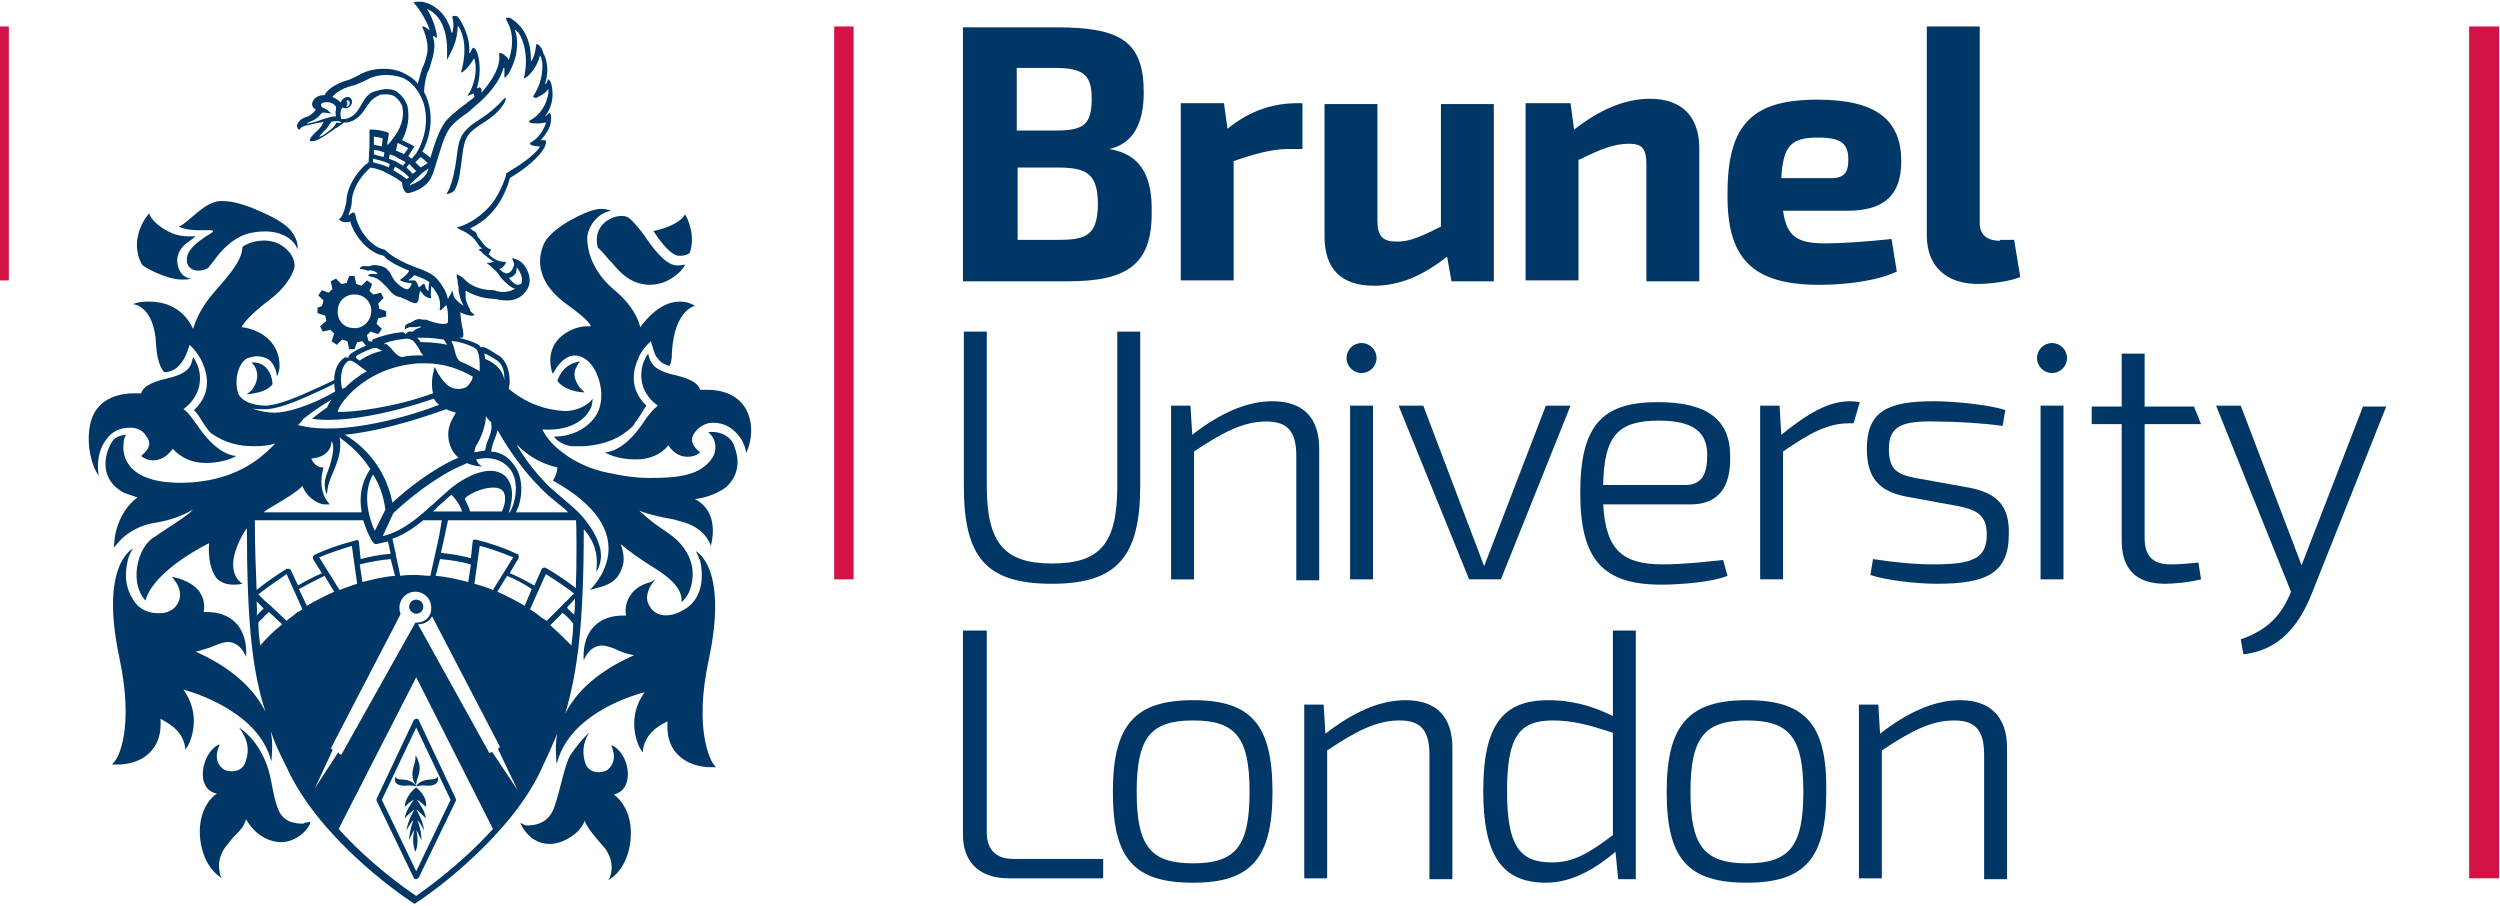 <?xml version="1.0" encoding="utf-8"?>
<!-- Generator: Adobe Illustrator 21.1.0, SVG Export Plug-In . SVG Version: 6.00 Build 0)  -->
<svg version="1.2" baseProfile="tiny" id="Layer_1" xmlns="http://www.w3.org/2000/svg" xmlns:xlink="http://www.w3.org/1999/xlink"
	 x="0px" y="0px" viewBox="0 0 283.5 102.7" xml:space="preserve">
<rect x="-42.8" y="-39.7" fill="none" width="369.1" height="182.2"/>
<g>
	<path fill="none" d="M123.1-13.5c-0.6-2.7-2.9-3.9-6.5-3.9c-5.8,0-7.4,2.6-7.4,9.9V3h28.8V-8.8c0-6.7-1.9-9.5-7.7-9.5
		C126.3-18.3,123.7-17.1,123.1-13.5z M113.9-3v-4.2c0-3.3,0.7-4.3,3.5-4.3c2.9,0,3.6,0.9,3.6,4V-3H113.9z M133.4-7.7V-3h-8.2v-4.6
		c0-3.5,0.9-4.5,4.3-4.5C132.7-12.1,133.4-11.1,133.4-7.7z"/>
	<path fill="none" d="M123.1-34.9c-0.6-2.7-2.9-3.9-6.5-3.9c-5.8,0-7.4,2.6-7.4,9.9v10.5h28.8v-11.9c0-6.7-1.9-9.5-7.7-9.5
		C126.3-39.7,123.7-38.4,123.1-34.9z M113.9-24.4v-4.2c0-3.3,0.7-4.3,3.5-4.3c2.9,0,3.6,0.9,3.6,4v4.5H113.9z M133.4-29.1v4.7h-8.2
		V-29c0-3.5,0.9-4.5,4.3-4.5C132.7-33.5,133.4-32.5,133.4-29.1z"/>
	<path fill="none" d="M123.1,125.9c-0.6-2.7-2.9-3.9-6.5-3.9c-5.8,0-7.4,2.6-7.4,9.9v10.5h28.8v-11.9c0-6.7-1.9-9.5-7.7-9.5
		C126.3,121.1,123.7,122.3,123.1,125.9z M113.9,136.4v-4.2c0-3.3,0.7-4.3,3.5-4.3c2.9,0,3.6,0.9,3.6,4v4.5H113.9z M133.4,131.6v4.7
		h-8.2v-4.6c0-3.5,0.9-4.5,4.3-4.5C132.7,127.3,133.4,128.3,133.4,131.6z"/>
	<path fill="none" d="M123.1,104.5c-0.6-2.7-2.9-3.9-6.5-3.9c-5.8,0-7.4,2.6-7.4,9.9v10.5h28.8v-11.9c0-6.7-1.9-9.5-7.7-9.5
		C126.3,99.7,123.7,100.9,123.1,104.5z M113.9,115v-4.2c0-3.3,0.7-4.3,3.5-4.3c2.9,0,3.6,0.9,3.6,4v4.5H113.9z M133.4,110.3v4.7
		h-8.2v-4.6c0-3.5,0.9-4.5,4.3-4.5C132.7,105.9,133.4,106.9,133.4,110.3z"/>
	<path fill="none" d="M300,31.4c2.7-0.6,3.9-2.9,3.9-6.5c0-5.8-2.6-7.4-9.9-7.4h-10.6v28.8h11.9c6.7,0,9.5-1.9,9.5-7.7
		C304.9,34.6,303.6,32.1,300,31.4z M289.5,22.3h4.2c3.3,0,4.3,0.7,4.3,3.5c0,2.9-0.9,3.6-4,3.6h-4.5V22.3z M294.3,41.7h-4.7v-8.2
		h4.6c3.5,0,4.5,0.9,4.5,4.3C298.6,41,297.7,41.7,294.3,41.7z"/>
	<path fill="none" d="M321.4,31.4c2.7-0.6,3.9-2.9,3.9-6.5c0-5.8-2.6-7.4-9.9-7.4h-10.6v28.8h11.9c6.7,0,9.5-1.9,9.5-7.7
		C326.3,34.6,325,32.1,321.4,31.4z M311,22.3h4.2c3.3,0,4.3,0.7,4.3,3.5c0,2.9-0.9,3.6-4,3.6H311V22.3z M315.7,41.7H311v-8.2h4.6
		c3.5,0,4.5,0.9,4.5,4.3C320,41,319.1,41.7,315.7,41.7z"/>
	<path fill="none" d="M-26.3,31.5c2.7-0.6,3.9-2.9,3.9-6.5c0-5.8-2.6-7.4-10-7.4h-10.6v28.8h11.9c6.7,0,9.5-1.9,9.5-7.7
		C-21.4,34.7-22.7,32.1-26.3,31.5z M-36.7,22.4h4.2c3.3,0,4.3,0.7,4.3,3.5c0,2.9-0.9,3.6-4,3.6h-4.5V22.4z M-32,41.8h-4.7v-8.2h4.6
		c3.5,0,4.5,0.9,4.5,4.3C-27.6,41.1-28.6,41.8-32,41.8z"/>
	<path fill="none" d="M-4.8,31.4c2.7-0.6,3.9-2.9,3.9-6.5c0-5.8-2.6-7.4-9.9-7.4h-10.6v28.8h11.9c6.7,0,9.5-1.9,9.5-7.7
		C0,34.6-1.3,32.1-4.8,31.4z M-15.3,22.3h4.2c3.3,0,4.3,0.7,4.3,3.5c0,2.9-0.9,3.6-4,3.6h-4.5V22.3z M-10.6,41.7h-4.7v-8.2h4.6
		c3.5,0,4.5,0.9,4.5,4.3C-6.2,41-7.2,41.7-10.6,41.7z"/>
</g>
<rect x="280" y="3" fill="#D31245" width="3.4" height="96.6"/>
<rect x="0" y="3" fill="#D31245" width="1" height="28.8"/>
<rect x="94.6" y="3" fill="#D31245" width="2.2" height="62.7"/>
<g>
	<path fill="#003767" d="M51.6,21.5c0.5-1,0.6-2.1,0.8-3.7c0.2-1.6,0.4-2.4,1.3-3.1c0.3-0.2,0.6-0.5,1-0.7c2.4-1.5,2.8-2.8,2.6-2.9
		c-0.1-0.1-0.8,1.1-3,2.5c-0.4,0.3-0.8,0.5-1.1,0.8c-1,0.9-1.2,1.6-1.4,3.3c-0.2,1.7-0.5,2.8-0.8,3.6c-0.2,0.5-0.4,0.6-0.3,0.7
		C50.8,22,51.3,21.9,51.6,21.5"/>
	<path fill="#003767" d="M23.8,26.1c0.5,0,0.4,0.2,0.2,0.3c-2.5,1.5-2.9,2.4-2.8,3.3c0.2,1.1,1.5,1.2,2.4,0.7
		c0.2-0.3,0.5-0.6,0.7-0.9c0.8-1.1,2.2-2.7,4.2-3.1c3.6-0.7,5,1.1,5.2,1.8c0.1,0.3,0.3-1.4-1.4-2.7c-1.1-0.8-2.2-1.3-3.9-2
		c-0.1,0-1.7-0.7-3.1-0.7c-0.3,0-0.7,0-0.9,0.1c-1,0.3-1.8,1-2.5,1.6c-0.5,0.4-1,0.9-1.6,1.2C21.2,26.2,22.8,26.1,23.8,26.1"/>
	<path fill="#003767" d="M20.6,31.7c0.4,0,0.8,0,1.1-0.1c0,0-1.4,0-1.6-1.9c0,0-0.2-1.3,1.3-2.3l0.8-0.6l-0.9,0c0,0-1.2,0-2.1-0.5
		c0,0-1.5-0.7-2.1-1.7l-0.2-0.4l-0.3,0.4c-0.1,0.1-2,2.7-0.5,5.4C16.3,30.3,18.9,31.7,20.6,31.7"/>
	<path fill="#003767" d="M14.8,48.5c0.6,0,1.2,0.2,1.6,0.7c0.4,0.5,0.6,0.9,0.5,1.3c-0.1,0.6-0.9,1.2-0.9,1.2s0.5,0.5,1.4,0.5
		c1.1,0,1.8-0.8,2.2-1.3c0.9,1,2.2,1.6,3.7,1.6c2.3,0,3.5-0.8,3.5-0.8s-2,0.1-4.3-3.3c-0.8-1.1-1.3-1.8-1.7-2c2.4-1.8,2-4.2,1.5-5.2
		c-0.1-0.3-0.4-0.7-0.4-0.7s-0.1,0.4-0.2,0.7c-0.1,0.3-0.4,1.2-2.7,1.7c-2.2,0.5-2.8,1.1-3,1.7c-0.2,0-0.5,0-0.8,0
		c-1.2,0-4.1,0.3-4.9,3.2c-0.7,2.7,0.3,5.5,0.9,6.1c0,0-0.5-2.2,0.8-4C12.7,48.9,13.6,48.5,14.8,48.5"/>
	<path fill="#003767" d="M61.7,27.6c-0.9,2-0.7,4.6,2.7,7c1.1,0.8,2.4,1.8,2.6,2.4c-0.1,0-0.3,0-0.4,0c-0.9,0-1.7,0.3-2.5,0.8
		c-2.1,1.4-1.7,3.5-1.6,3.9c0,0.3,0.2,0.7,0.2,0.7s1.5-3.3,3.8-1.6c1.4,1,2.5,4.5,0.9,6.6c-1.8,2.3-4.6,2.1-4.6,2.1s0.6,0.9,2,1.1
		c0.3,0,0.6,0,0.9,0c0.2,0,0.4,0,0.6,0c2.4-0.2,4-0.9,5.4-2.2c0.2-0.2,0.3-0.5,0.5-0.7c0.5-0.7,0.8-1.3,1.1-1.7
		c-2.4-2.3-1.1-4.9-0.9-5.4c0.4-1,1.2-1.7,1.2-1.7l0.2-0.2l0.1,0.3c0.1,0.3,0.3,1.1,0.5,1.4c0,0,0,0.1,0.1,0.1
		c0.2,0.3,0.4,0.7,1.4,1c0.2-0.3,0.3-0.7,0.3-1.6c0.3-4.8,2.6-5.2,2.6-5.2s-0.6-0.5-1.7-0.5c-1.1,0-2.7,0.5-4.5,2.9
		c-0.2-0.9-0.9-2.5-2.8-4.1c-2.2-1.8-3.2-4-3.2-6c0-1.1,1-2.8,2.7-3.1c0,0-0.9-0.4-1.9-0.1C66.7,23.9,62.7,25.6,61.7,27.6"/>
	<path fill="#003767" d="M67.8,28.1c0.3,0.2,0.7,0.7,1.3,1.4l0.3,0.3c1,1.2,2.1,2.4,4.2,2.5h0c1.6,0,2.6-0.7,3.3-1.3
		c0.6-0.5,0.8-1,0.8-1s-0.3,0.1-1,0.1c-1.3-0.1-2.7-2-3.7-3.5c-0.6-0.8-1.3-1.6-1.7-1.9C70.4,24,67,25,67.8,28.1"/>
	<path fill="#003767" d="M76.9,29c0.1,0,0.2,0,0.3,0c0.4,0,0.7-0.1,1-0.3c0.5-1.3,0.2-2.7-0.1-3.5c-0.1-0.4-0.4-0.8-0.4-0.9
		l-0.3,0.4c-0.9,0.9-2.4,1.3-3.3,1.5C75.2,27.9,76.2,28.9,76.9,29"/>
	<path fill="#003767" d="M65.8,41c-0.1,0-1.9,0.1-2.6,2.2c1,1.3,3.1,1.3,3.1,1.3L65.8,44c-0.9-1.1-0.7-2-0.4-2.4
		C65.5,41.3,65.6,41.2,65.8,41"/>
	<path fill="#003767" d="M80.3,49c1,0.8,1,2.1,0.5,2.9c-1.4,2.1-4,2.3-7.3,2.3c-1.2,0-2.8-0.2-4.1-0.5c-2.9-0.5-4.8-1.7-6-2.7
		c-1.3-1-1.9-2.3-1.9-2.3c3,0.2,4.7-1,5.3-2.1c0.3-0.4,0.4-0.9,0.4-1.4c-0.5,0.8-2,1.5-3.3,1.4c-3.1-0.2-5.1-1.6-6.2-2.5
		c0-0.2,0.1-0.5,0.1-0.8c0-1.3-0.4-2.3-1.1-2.9c-0.1,0-0.6-0.4-1.5-0.9c-0.2-0.1-0.5-0.2-0.7-0.1c0,0,0-0.2-0.4-0.4
		c-0.6-0.3-1.3-0.5-2.1-0.7c0,0,0.1,0,0.1,0c0,0,0,0,0.1,0h0c0.1,0,0.3,0,0.3-0.1c0.1-0.2,0-0.6,0-0.8c0-0.1-0.1-0.2-0.1-0.4
		c-0.1-0.5-0.2-1.4-0.2-1.6c0.5,0.3,1,0.4,1.3,0.4c0.1,0,0.2,0,0.3-0.1l0,0v0c0,0,0-0.1-0.1-0.1c-0.1-0.1-0.3-0.2-0.4-0.4l0-0.1
		c-0.1-0.2-0.5-0.9-0.5-1.4c0-0.2,0-0.4,0-0.6l0-0.1l0.1,0c1.3,0.8,2.8,0.9,3.2,0.9c0.6,0.1,2.3,0.6,3.4-0.7c1-1.1,0.5-2.5-0.2-3.3
		c-0.5-0.5-1.1-0.6-1.1-0.6l-0.1,0l0,0.1c0,0,0.1,0.2,0.2,0.5c0,0.2-0.1,0.5-0.3,0.8c-0.2,0.2-0.3,0.3-0.6,0.3
		c-0.1,0-0.1-0.1-0.3-0.1l-0.5-0.4l0.1,0c0.4-0.2,0.6-0.5,0.7-0.8l0,0l0,0c0,0-0.1,0-0.2,0c-0.3,0-1.1-0.1-1.8-0.9l0,0l0,0
		c0.1-0.1,0.2-0.3,0.3-0.5l0,0l0,0c-0.8-0.2-1.1-1.1-1.5-1.4L54,26.4c-0.1-0.1-0.2-0.2-0.3-0.2c-0.1-0.1-0.3-0.2-0.4-0.3l-0.1,0
		l0.1,0c2.2-1,3.7-2.9,4.5-5.6l0-0.1l0,0c2-1.2,3.3-2.4,3.9-3.4c0.1-0.2,0.3-0.7,0.2-0.8c0-0.1-0.1-0.1-0.2-0.1c-0.1,0-0.1,0-0.2,0
		c0,0-0.1,0-0.1,0l-0.1,0l0.1-0.1c0.7-0.8,1.1-1.5,1.1-2.4c0-0.2,0-0.5-0.2-0.6l0,0c0,0-0.1,0-0.1,0.1c-0.1,0.1-0.2,0.2-0.4,0.3
		l-0.1,0.1l0.1-0.1c0.7-0.9,1-2,0.8-3.3c-0.1-0.6-0.3-0.9-0.4-0.9c0,0-0.1,0-0.1,0.1c0,0.1-0.1,0.3-0.2,0.4l-0.1,0
		c0.7-2.1-0.2-3.5-0.2-3.5C61.5,5.5,61.1,5,60.9,5c0,0-0.1,0-0.1,0.1c-0.1,1-0.3,1.4-0.5,1.8l-0.1,0c0.1-3.3-1.8-4.5-2.1-4.7
		C57.9,2,57.7,2,57.6,2c-0.1,0-0.2,0-0.2,0.1c-0.1,0,0,0.1,0.1,0.3c0.3,0.6,1,1.9,0.2,4.4l0,0.1l0-0.1c-0.1-0.1-0.1-0.2-0.2-0.3
		C57.2,6.2,56.9,6,56.7,6c0,0-0.1,0-0.1,0.1l0,0v0c0.2,1.5-0.8,3-1.9,4.3l-0.1,0.1l0-0.1c0-0.3,0-0.4-0.2-0.5l0,0h0
		c0,0-0.1,0-0.2,0.1L54.1,10l0-0.1c0.6-2,0.2-4.2-0.4-4.5l0,0h0c-0.1,0-0.2,0.2-0.4,0.6l-0.1,0c0.2-1.7-0.9-3.7-1.3-4.1
		c-0.1-0.1-0.3-0.1-0.4-0.1c0,0-0.1,0-0.2,0.1c0,0,0,0,0,0.1c0.2,0.8,0.1,1.3,0,1.7h-0.1c-0.7-3-3.1-3.5-3.4-3.5c-0.2,0-0.4,0-0.5,0
		c-0.3,0-0.4,0.1-0.4,0.1l0,0l0,0c0.8,0.8,1.6,2.4,1.8,3l0,0.1l-0.2-0.1C48.3,3.1,48.1,3,48,3c-0.1,0-0.1,0-0.1,0c0,0,0,0,0,0.1
		c0.6,1.3,0.7,2.5,0.5,3.1c-0.1,0.6-0.3,1.1-0.5,1.5c-0.1,0.2-0.1,0.4-0.2,0.6c-0.1,0.4-0.2,0.8-0.3,1.1l0,0.1l-0.1-0.1
		c-0.5-0.6-1.1-0.9-1.7-1.2c-0.7-0.3-1.4-0.4-2.1-0.4c-1.2,0-2,0.3-2.6,0.6c-0.5,0.3-1,0.5-1.2,0.6c-2.1,0.6-2.7,1.4-2.9,1.8
		c-1.2-0.1-1.9,1.2-1,1.6c0,0.1-0.1,0.2-0.2,0.3c-0.2,0.2-0.5,0.5-1,0.6c-0.7,0.3-1,0.8-0.9,1.1c0,0.1,0.1,0.3,0.3,0.3
		c0-0.1,0.2-0.4,0.9-0.5c0.9-0.2,1.2-0.3,1.4-0.3c0.1,0,0,0,0.4-0.1c-0.2,0.5-0.4,0.7-0.6,0.9c-0.8,0.7-0.9,1-0.9,1
		c-0.1,0.2-0.1,0.4,0.2,0.3c0,0,0,0,0.1,0h0c0.5,0,1.5-0.7,2.2-1.2c0.2-0.1,0.3-0.3,0.5-0.3c0.2-0.2,0.6-0.4,0.8-0.6
		c0.1,0,0.1,0,0.2,0c0,0,0.1,0,0.1,0c1.3-0.2,1.9-1.2,2.4-2l0.1-0.1c0.4-0.6,0.8-0.8,1.2-1c0.2-0.1,0.5-0.1,0.8-0.1
		c0.4,0,0.7,0.1,0.9,0.2c0.6,0.4,0.9,1.1,0.9,1.1c0.4,1.7-0.5,3.2-1.6,4.4c0,0-0.1,0-0.1,0l0.2-1.3l-0.2-0.1
		c-0.6-0.2-1.1-0.3-1.7-0.3l-0.3,0l0,1.8l-0.1,1.9c-0.2,0.2-0.4,0.3-0.5,0.4c-0.8,0.8-1.8,2.1-2,3.7c0,0,0,0,0,0.1c0,0,0,0.1,0,0.2
		c-0.3,1.5-0.6,1.9-0.8,2c-0.1,0.1-0.1,0.1,0,0.1c0.1,0.2,0.4,0.3,0.7,0.3c0.2,0,0.4,0,0.5-0.1l0,0l0,0c0.5,1.7,2.1,3.6,3.8,3.9l0,0
		l0,0c0,0,0.1,0.1,0.1,0.1c0.3,0.4,1.3,1,2.8,1.6c-0.2,0.5-1,1-1,1c0,0,0,0,0,0.1c0.1,0.1,0.7,0.3,1.2,0.3c0,0,0,0,0.1,0.1
		c-0.1,0.2-0.3,0.6-0.5,0.6c-0.4,0-0.9-0.4-1.3-0.8c-0.3-0.3-0.4-0.6-0.7-1.1c-0.3-0.4-0.5-0.6-0.9-0.7c-1-0.3-1.4,0-1.4,0
		c-0.3,0-0.8-0.1-1,0.1c-0.1,0.1-0.1,0.1-0.1,0.2c0.3,0,0.6,0.1,0.9,0.2c0.4-0.1,0.7,0,1,0.2c0.1,0.1,0.2,0.2,0,0.2
		c-0.1,0-0.1,0-0.1,0c-0.5-0.1-0.7,0-0.9,0.1c0,0,0,0,0,0c0,0,0.1,0,0.1,0.1c0,0,0,0,0,0c0.2,0.1,0.6,0.1,0.7,0.2
		c0.3,0.1,0.5,0.2,1.3,1c0.4,0.4,0.5,0.7,1,1c0.1,0,0.1,0.1,0.2,0.1c0.1,0,0.2,0.1,0.4,0.1c0.5,0.2,1.1,0.5,1.1,0.5
		c0.3,0.1,0.6,0.3,0.8,0.1c0.2-0.2,0.2-0.5,0.2-0.7c0-0.1,0.1-0.3,0.1-0.5c0.1-0.1,0.1-0.1,0.1-0.1c0,0,0.5,0.9,1.2,0.8
		c-0.1-0.5,0-1,0-1.4c0.1,0.2,0.3,0.3,0.4,0.5c0.6,0.8,0.6,1.4,0.6,1.7c0,0,0,0.1,0,0.1c0,0,0,0.1,0,0.1c0,0.2-0.1,0.3,0,0.4
		c0,0,0,0,0,0c0.1,0,0.2-0.1,0.3-0.2c0,0,0.1,0,0.1-0.1c0.1-0.1,0.2-0.2,0.3-0.3c0.1,0.2,0.2,0.6,0.2,1.2c0,0.5,0,0.6,0,0.7
		c0,0.1-0.1,0.2-0.2,0.2c-0.4,0.1-0.9,0-1.6-0.2c-0.2-0.1-0.4-0.1-0.5-0.2c-0.3-0.1-0.6,0-0.8-0.1c-0.5-0.1-0.9,0.3-1,0.3
		c0,0-0.1,0-0.1,0.1c-0.6,0.1-0.7,0.4-0.7,0.6c0,0,0,0,0,0c0,0,0,0.1,0,0.1c0,0,0.1,0,0.1,0c0.1-0.1,0.3-0.1,0.4-0.2
		c0.1,0,0.1,0,0.1,0c0,0,0,0,0,0c0,0,0.1,0,0.2,0c0,0,0,0,0.2,0l0.3,0c0.4-0.1,0.6-0.1,0.5,0c-0.1,0.1-0.2,0.1-0.2,0.1
		c-0.4,0.1-0.5,0.3-0.6,0.3c0,0,0,0,0,0.1c-0.2,0-0.3,0-0.5,0c-0.3,0.1-0.4,0.3-0.4,0.3c-0.2-0.2-0.3-0.3-0.6-0.2
		c-1.1,0.1-2.1,0.4-2.9,0.7c-0.4,0.1-0.3,0.4-0.3,0.4c-0.1-0.1-0.2-0.1-0.4-0.1l-0.2-0.7c0.2-0.1,0.3-0.3,0.4-0.4l0.9,0.3
		c0.1-0.2,0.3-0.4,0.4-0.6l-0.6-0.6c0.1-0.2,0.1-0.4,0.2-0.6l0.9-0.2c0-0.1,0-0.2,0-0.3c0-0.1,0-0.2,0-0.3l-0.8-0.3
		c0-0.2-0.1-0.4-0.1-0.6l0.6-0.6c-0.1-0.2-0.2-0.4-0.3-0.6l-0.9,0.2c-0.1-0.2-0.3-0.3-0.4-0.4l0.3-0.8c-0.2-0.1-0.4-0.3-0.6-0.4
		l-0.6,0.6c-0.2-0.1-0.4-0.1-0.6-0.2l-0.2-0.9c-0.1,0-0.2,0-0.3,0c-0.1,0-0.2,0-0.3,0l-0.3,0.8c-0.2,0-0.4,0.1-0.6,0.1l-0.6-0.6
		c-0.2,0.1-0.4,0.2-0.6,0.3l0.2,0.9c-0.2,0.1-0.3,0.3-0.4,0.4l-0.8-0.3c-0.1,0.2-0.3,0.4-0.4,0.6l0.6,0.6c-0.1,0.2-0.1,0.4-0.2,0.6
		L36,34.9c0,0.1,0,0.2,0,0.3c0,0.1,0,0.2,0,0.3l0.9,0.3c0,0.2,0.1,0.4,0.1,0.6L36.3,37c0.1,0.2,0.2,0.4,0.3,0.6l0.9-0.2
		c0.1,0.2,0.3,0.3,0.4,0.4l-0.3,0.9c0.2,0.1,0.4,0.3,0.6,0.4l0.6-0.6c0.2,0.1,0.4,0.1,0.6,0.2l0.2,0.9c0.1,0,0.2,0,0.3,0
		c0.1,0,0.2,0,0.3,0l0.3-0.8c0.2,0,0.4-0.1,0.6-0.1l0.4,0.5c-0.7,0.3-1.3,0.6-1.7,0.9c-0.3,0.2-0.3,0.5-0.3,0.5
		c-0.2-0.1-0.4-0.1-0.5,0c-0.7,0.5-1.1,1.4-1.1,2.5c-0.6,0.3-1.3,0.6-1.7,0.8c-2.2,1-4.2,1.9-5.9,2.1C28,46,27.2,45.1,27,44.6
		c0-0.1-0.1-0.3-0.1-0.4c-0.3-1.6,0.3-3.2,1.2-3.6c0.4-0.1,0.7-0.2,1-0.2c1.3,0,1.8,0.7,2,1.2c0.3,0.5,0.3,1.1,0.3,1.1
		s0.2-0.3,0.3-1c0.1-3.6-3.2-4.5-4.3-4.6c0.2-0.4,0.9-1.4,3.3-3.2c1.3-1,2.4-2.4,2.7-3.6c0.1-1.3-1-2.3-1.9-2.7
		c-1.3-0.6-3.1-0.3-4,0.4c-0.1,1.4-0.9,2.5-3.1,5c-1.6,1.8-2.2,3.3-2.5,4.3c-1.3-2.8-3.8-3.1-5-3.1c-1.4,0-1.8,0.3-1.8,0.3
		s2.4,0.1,2.6,4.6c0.1,1.7,0.5,2.6,0.9,3.1c0,0,0.1,0,0.1,0c2,0,2.7-2.8,2.7-2.8l0.1-0.3l0.2,0.2c0,0,0.8,0.8,1.2,1.7
		c0.2,0.5,1.6,3.2-0.9,5.5c0.4,0.4,0.7,0.9,1.2,1.7c0.2,0.3,0.5,0.7,0.7,0.9c1.7,1.2,3.3,1.5,4.9,1.5c1,0,1.8-0.1,2.4-0.3
		c-2.7,2.9-5.8,4.1-9.4,4.4c-7.5,0.5-7.9-3.1-7.8-4.2c0-0.5,0.1-0.9,0.3-1.2c-0.8,0.1-1.3,0.3-1.6,0.8c-0.9,1.4-1.5,4.3,1.4,5.8
		c0.6,0.2,1.1,0.4,1.5,0.5c-2.3,1.7-2.6,4.6-2.6,4.7l-0.1,1l0.7-0.8c0,0,1.4-1.6,3.9-2c2-0.3,3.5-1,4.4-1.5c-0.7,0.7-2,1.5-3.2,2.3
		c-0.5,0.3-1,0.7-1.5,1c0,0,0,0,0,0c-1.4,1.1-2.1,3.7-1.5,5.6c0.2,0.6,0.5,1.1,0.8,1.4c0.8-3,5.6-5.7,7.2-6.5
		c-0.1,1.8,0.2,3,0.8,3.9c1,1.2,3,0.7,3,0.7s-1.7-0.9-0.8-3.7c0.3-0.9,0.7-1.8,1.3-2.6c0,10.6,0.6,16.2,2.1,20.8
		c-1.7-3.4-5-5.5-7.9-6.8c0.5-0.1,1-0.3,1.7-0.5c0.7-0.3,1.4-0.6,2-0.6c1.5,0.1,2,1.7,2,1.7s0.3-2.4-1.2-3.9
		c-0.8-0.8-1.9-1.2-3.3-1.2c-0.1,0-0.2,0-0.3,0c0.1-0.5,0.1-1.3-0.3-2c-0.4-0.8-1.3-1.4-2.5-1.8l-0.8-0.2l0.5,0.7c0,0,0.7,1,0.3,2
		c-0.2,0.6-0.7,1.2-1.7,1.4c-1.5,0.2-2.8-0.3-3.5-1.5c-0.9-1.4-1-2.8-0.6-4.5c0.2-0.8,0.6-1.3,0.6-1.3s-3.8,1.7-1.6,12.2
		c1.8,8.3-0.2,11.6-0.4,11.8c-0.1,0.2-0.4,0.5-0.4,0.5l0.7,0c0.2,0,2.5,0,3.8-1.6c0.8-0.9,1.1-2.1,1-3.6c0.8,0.5,2.2,1.1,2.7,2.8
		c0.1,0.4,0.1,0.7,0.1,0.7s0.2-0.2,0.4-0.6c0.2-0.4,1.5-3.3-0.6-6.2c2.2,0.6,8.5,2.9,9.9,7.9c0,0,0.1,0.4,0.1,0
		c0-0.5,0.2-1.7-0.1-3.2c0.5,1.4,0.6,1.7,1.8,4.1c3.6,7.9,12.4,14.1,14.2,15.3c0.2,0.1,0.3,0.2,0.3,0.2c0,0,0.2-0.1,0.3-0.2
		c1.9-1.2,10.8-7.7,14.2-15.3c0.6-1.3,1.2-2.6,1.7-3.8c-0.3,1.4-0.1,2.7-0.1,3.2c0,0.4,0.1,0,0.1,0c1.4-5.1,7.6-7.3,9.9-7.9
		c-2.1,2.9-0.8,5.8-0.6,6.2c0.2,0.4,0.4,0.6,0.4,0.6s0-0.4,0.1-0.7c0.5-1.7,1.9-2.4,2.7-2.8c-0.1,1.5,0.2,2.7,1,3.6
		c1.4,1.6,3.6,1.6,3.8,1.6l0.7,0c0,0-0.2-0.2-0.4-0.5c-0.1-0.2-2.2-3.6-0.4-11.8c2.2-10.5-1.5-12.2-1.5-12.2s0.2,0.3,0.5,1.1
		c0.4,1.7,0.2,3.6-0.9,4.8c-1.1,1.2-4,2.4-5,0c-0.4-0.9,0.3-2,0.3-2l0.5-0.7L73.8,66c-1.2,0.3-2,0.9-2.5,1.8c-0.4,0.8-0.4,1.5-0.3,2
		c-0.1,0-0.2,0-0.3,0c-1.4,0-2.5,0.4-3.3,1.2c-1.5,1.5-1.2,3.9-1.2,3.9s0.5-1.6,2-1.7c0.6,0,1.4,0.3,2,0.6c0.7,0.3,1.2,0.4,1.7,0.5
		c-2.9,1.3-6.1,3.3-7.8,6.6c1.4-4.7,2.1-10.2,2.1-20.9c1.2,1.4,1.7,2.9,1.4,4.8c0,0,0.3-0.2,0.5-1.2c0.4-2.1-1.6-4.6-2.5-5.5
		c-0.9-0.9-3.3-2.8-3.7-3.3c-2.4-2.5-3.3-4.4-3.3-4.4c2.1,2.2,4.6,2.6,4.6,2.6c0,0.8-0.5,1.5-0.5,1.5C73,60.2,67.8,66,66.9,66.9
		l0.7-0.2c1.8-0.4,2.5-1.1,2.9-2.2c0.4-0.9,0.2-1.9-0.1-2.8c0.8,0.7,2,1.6,4.1,2.9c2.8,1.8,2.8,3,2.8,3.7c0.4-0.4,0.8-0.9,1-1.6
		c0.6-1.9,0.1-3.6-1.1-5c-1.2-1.4-2.4-1.6-4.7-3.8c0.9,0.4,2.2,0.7,3.9,1l0.7,0.2c3,0.7,3.5,2.8,3.5,2.8s1.2-3.8-1.8-5.3
		c1.6-0.2,2.8-0.8,3.6-1.4c0.7-0.7,1.8-2.1,0.9-4.5C83.2,50.1,82.3,48.8,80.3,49 M55.5,49.5c-0.1,0.2-0.1,0.3-0.2,0.5
		c-0.2,0.5-0.2,0.8-0.3,1.1c-0.2,0-0.7,0.1-1.2,0.2c0-0.3,0.1-0.7,0.4-1.1c0.6-1.1,0.9-2.3,0.9-3c0.2,0.3,0.4,0.5,0.6,0.7
		C55.8,48.6,55.7,48.9,55.5,49.5 M49.8,60.8l-1,4.5c-0.6,0-1.1-0.1-1.7-0.1c-0.6,0-1.1,0-1.7,0.1L44.9,63c0,0,0,0,0-0.1l-0.4-1.8
		c1.4-0.5,2.5-1.3,3.5-2.1h2.1L49.8,60.8z M49.9,63.4c1.2,0.1,2.4,0.3,3.5,0.6l-0.3,2c-1.2-0.3-2.4-0.6-3.7-0.7L49.9,63.4z
		 M44.8,65.3c-1.3,0.1-2.5,0.4-3.7,0.7l-0.3-2c1.2-0.3,2.4-0.5,3.5-0.6L44.8,65.3z M49.1,58c0,0,0.1-0.1,0.1-0.1
		c0.1-0.1,0.3-0.2,0.4-0.4c0.6-0.5,1.1-1,1.6-1.4c0.3,0.3,0.9,1,1.2,1.9H49.1z M56.9,58l-3.6,0c-0.1-0.5-0.4-1-0.6-1.4
		c0.3-0.7,4-2.2,4.5-0.6C57.5,56.9,56.9,58,56.9,58 M57.8,58.1l-0.1,0c0.3-0.9,0.8-2.9-0.4-4.1c0,0,0,0,0,0c-1-0.9-2.6-0.8-4.6,0.3
		c-1.3,0.7-2.4,1.8-3.5,2.8c-1.7,1.5-3.4,3.1-5.8,3.7l1.2-2.6c0,0,0,0,0,0c0.7-0.7,4.6-4.2,8.2-5.6c0,0,0.1,0,0.1-0.1
		c0.9,0.4,1.8,0.4,1.8,0.4s-0.5-0.2-0.7-0.8c2.1-0.5,3.5,0.4,4.1,1.5C58.8,54.9,58.5,57,57.8,58.1 M53,43.8
		c-0.4,0.3-0.8,0.3-1.1,0.3c-1.4,0-2.1-1.7-2.2-1.7l-0.4-0.8c0,0-0.1,0.3-0.2,0.8c-0.1,0.4-0.2,1.3,0,2.2c-4.3,1.6-9.3,2.2-10.8,2.1
		c0-0.7,3-5.1,9.2-5.5h0h0.8c2.1,0,3.9,0.7,5.3,1.5C53.6,43.1,53.2,43.6,53,43.8 M33.8,48.2c0.2-0.2,0.4-0.4,0.6-0.7
		c1-0.8,2.2-1.6,3.2-2.2c-0.2,0.3-0.4,0.6-0.5,0.9c-1.2,0.8-1.7,1.3-1.7,1.3c5.1,0.7,13-2,13.8-2.3c0.1,0.1,0.1,0.2,0.2,0.3
		c0.1,0.2,0.3,0.3,0.4,0.4C47.3,46.9,39,49.6,33.8,48.2 M50.6,46.4c0.4,0.2,0.8,0.3,1.1,0.4c-0.3,0.6-1.1,1.5-0.8,3.2
		c0.2,0.9,0.6,1.5,1.1,1.9c-2.9,1.2-6,3.7-7.5,5.1c-0.9-4.6-4-6.9-5.4-7.7C44,48.8,49.2,46.9,50.6,46.4 M43.7,57.8l-1.2,2.4
		c-0.6-1.3-1.5-4.1-0.2-6.4C43,54.9,43.5,56.2,43.7,57.8 M55.4,40.3c0.4,0.2,0.7,0.4,1,0.6c0.7,0.5,0.8,1.4,0.8,2.2
		c-0.1-0.5-0.3-1-0.6-1.3c-0.5-0.6-1.3-1-1.6-1.1c0-0.2,0-0.4-0.1-0.6C55.1,40.1,55.2,40.2,55.4,40.3 M54.1,39.7
		c0,0,0.3,0.5,0.3,1.7c0,0.3,0,0.5,0,0.7c-0.7-0.4-1.4-0.8-2.2-1.1l0,0c0,0-0.4-0.2-0.6-1.1c-0.1-0.5-0.3-1-0.4-1.2
		C51.8,38.6,53.9,39.3,54.1,39.7 M57.7,31.5c0.3,0,0.5-0.2,0.7-0.4c0.2-0.2,0.2-0.8,0.2-0.8s0.9,1.1,0.5,1.9l0,0l0,0
		c-0.1,0-0.2,0.1-0.4,0.1C58.4,32.3,57.9,31.8,57.7,31.5l-0.1,0L57.7,31.5z M48.4,8.5c0-0.2,0.1-0.3,0.2-0.5c0.2-0.4,0.3-1,0.5-1.6
		c0.1-0.6,0.3-1.3,0-2.2l0-0.1c0,0,0.2,0,0.4,0.2c0.2,0.1-0.2-2-1.1-3.3l-0.1-0.1l0.1,0.1c2.2,0.9,2.3,3.9,2.3,4.5v1.3l0.6-1.2
		c0,0,0.6-1.2,0.6-2.6L52,3c1.3,2.1,0.3,5.1,0.3,5.1l0,0.1l0.1,0c0,0,0.6-0.3,1.3-1.5l0.1-0.1l0,0.1c0.2,0.6,0.3,1.9-0.4,3.5
		L53,10.9l0.7-0.3l0,0c0,0.1,0.1,0.2,0.1,0.4v0l0,0c-0.3,0.3-0.7,0.5-1,0.8l-0.3,0.2c-0.9,0.7-1.6,1.3-2,1.8
		c-0.8,1.1-1.3,2.8-1.7,4.1c0,0,0,0,0,0c-0.3-0.3-0.6-0.5-0.9-0.7c1-1.9,1.2-4,0.6-5.8c-0.1-0.3-0.2-0.6-0.4-0.9l0,0v0
		C48.1,10.2,48.1,9.5,48.4,8.5 M47.2,19.4l-0.4,0.3c-0.2-0.2-0.5-0.5-0.7-0.7l0.3-0.4C46.7,18.9,47,19.2,47.2,19.4 M47.1,18.4
		l0.6-0.6c0.3,0.2,0.6,0.5,0.8,0.7L47.7,19C47.5,18.8,47.3,18.6,47.1,18.4 M46.4,20.1l-0.3,0.2c-0.5-0.4-1-0.7-1.5-1l0.2-0.4
		C45.4,19.2,46,19.7,46.4,20.1 M47.9,19.6l0.7-0.5c0,0.1-0.1,0.2-0.1,0.3c-0.4,1-1.5,1.4-2,1.6l0,0l0,0c0,0,0-0.1,0-0.1L47.9,19.6z
		 M36.1,13.7c-0.2,0.1-1.4,0.4-1.3,0.3c0.1-0.1,0.1-0.1,0.6-0.3c0.7-0.3,0.9-0.7,1.1-0.9c0.4-0.1,1,0.1,1,0.1c0-0.1-0.2-0.3-0.5-0.5
		c-0.2-0.1-0.2-0.1-0.4-0.2c-0.1,0-0.2-0.2-0.2-0.3c0-0.4,0.9-0.3,0.9-0.3c0.6,0.1,0.8,0.5,0.8,0.5s0,0.1,0,0.3
		c-0.1,0.4,0,0.8,0,0.8s-0.2,0-0.3,0C37.4,13.3,36.9,13.4,36.1,13.7 M38.2,13.9c-0.1,0-0.2,0.3-0.2,0.3c-0.5,0.6-1.4,1.2-1.7,1.3
		c-0.3,0.1,0.2-0.3,0.5-0.7c0.1-0.1,0.2-0.2,0.3-0.3c0.2-0.3,0.4-0.6,0.5-0.7c0.4-0.1,0.8-0.1,1,0c0,0,0.1,0.1,0.1,0.1
		C38.6,14,38.3,13.9,38.2,13.9 M46.2,12c0,0-0.3-1-1.2-1.6c-0.3-0.2-0.7-0.3-1.2-0.3c-0.3,0-0.7,0.1-1.1,0.2c-0.4,0.1-1,0.3-1.5,1.2
		c-0.5,0.8-0.9,1.8-2.1,2c-0.2,0-0.3,0-0.4,0c-0.1-0.3-0.2-1.1,0.2-1.3c0.3,0.2,0.9,0,1-0.5c0.1-0.4-0.2-0.8-0.6-0.7
		c-0.6,0.2-0.5,0.5-0.7,0.6c-0.1,0-0.1-0.1-0.1-0.1s-0.3-0.3-0.8-0.5c0.2-0.3,0.8-0.9,2.3-1.3c0,0,0,0,0.1,0c0,0,0.8-0.3,1.4-0.6
		c0.5-0.3,1.3-0.6,2.3-0.6c0.6,0,1.2,0.1,1.8,0.3c1,0.4,1.9,1.4,2.4,2.8c0.6,1.8,0.3,4-0.8,5.8c0,0,0,0.1-0.1,0.1L46.7,18
		c-0.1-0.1-0.3-0.2-0.4-0.3l0.7-1.1l-0.2-0.1c-0.3-0.2-0.6-0.3-0.8-0.4c-0.1-0.1-0.3-0.1-0.4-0.2C46.2,14.7,46.5,13.4,46.2,12
		 M39.3,11.5c0,0,0-0.1,0-0.1c0.4-0.1,0.4,0.3,0.3,0.5c0,0.1-0.2,0.2-0.3,0.2c-0.1,0,0,0,0-0.1C39.5,11.8,39.3,11.5,39.3,11.5
		 M45.1,16.2c0.2,0.1,0.4,0.2,0.6,0.3c0.2,0.1,0.4,0.2,0.6,0.3l-0.5,0.7c-0.1-0.1-0.3-0.2-0.4-0.2c-0.2-0.1-0.4-0.2-0.5-0.2
		L45.1,16.2z M44.2,17.5c0.3,0.1,0.6,0.2,0.9,0.4c0.3,0.2,0.6,0.3,0.9,0.5l-0.3,0.4c-0.3-0.2-0.7-0.4-0.8-0.5
		c-0.3-0.1-0.5-0.2-0.8-0.3L44.2,17.5z M43.4,15.7l-0.1,0.9c-0.4-0.1-0.6-0.1-0.9-0.2l0-0.9C42.7,15.5,43.1,15.6,43.4,15.7 M42.4,17
		c0.3,0,0.7,0.1,1.2,0.3l-0.1,0.5c-0.5-0.1-0.8-0.2-1.1-0.3L42.4,17z M42.3,18c0.4,0.1,1.1,0.2,1.9,0.6L44.1,19
		c-0.6-0.3-1.1-0.4-1.8-0.6L42.3,18z M48.6,33c-0.2-0.1-0.2-0.2-0.3-0.3c-0.1-0.3-0.1-0.4-0.2-0.5c0,0-0.1,0-0.1,0l-0.5,0.4
		c-0.1-0.3-0.3-0.8-0.5-0.8c-0.4,0-0.6,0-0.7,0c0.1-0.1,0.4-0.3,0.7-0.6c0.8,0.3,1.3,0.5,1.7,0.8C48.6,32.2,48.6,32.6,48.6,33
		 M50.8,33.9L50.7,34L50.8,33.9c-0.1-0.4-0.3-1-0.6-1.4c-0.7-1.1-1.1-1.5-3.1-2.2c-2.7-1-3.4-2-3.5-2C42,28,40.6,26,40.3,24.4
		c0-0.1-0.1-0.3-0.2-0.3c0,0,0,0-0.1,0c-0.2,0.1-0.3,0.2-0.4,0.3l-0.1-0.1c0.3-0.5,0.4-1.2,0.4-1.5v0c0-0.1,0-0.1,0-0.2
		c0.2-1.4,1-2.5,1.7-3.2l0,0c0.1-0.1,0.2-0.2,0.4-0.4c0.7,0.1,1.3,0.3,2,0.7c0.6,0.3,1.1,0.6,1.6,1c0,0.4,0.1,0.7,0.3,1
		c0.1,0.1,0.2,0.2,0.3,0.2c0,0,0,0,0.1,0c0.1,0,2.1-0.4,2.7-2c0.2-0.4,0.3-0.9,0.5-1.5l0.1-0.3c0.4-1.3,0.8-2.8,1.5-3.7
		c0.3-0.4,1-1,1.9-1.6c0.5-0.4,1-0.9,1.5-1.3l0,0l0,0l0,0l0,0c1.5-1.4,2.3-2.7,2.6-3.8l0.1,0c0,0.1,0,0.1,0,0.2c0,0.3,0,0.5,0,0.7
		c0,0.1,0,0.2,0,0.2l0,0h0c0.1,0,0.3-0.2,0.5-0.5c0,0,0.5-0.8,0.8-2c0.2-1.1,0.2-2-0.1-2.9l0.1,0c0.1,0.1,0.1,0.2,0.3,0.3
		c0.6,0.9,1.1,2.7,0.7,4.7c0,0,0,0.1,0,0.1c-0.1,0.3-0.1,0.4-0.1,0.4c0,0,0,0,0,0c0.1,0,0.4-0.2,0.6-0.4l0,0
		c0.1-0.1,0.9-0.9,1.2-2.1l0-0.1l0.1,0.1c0.1,0.1,0.1,0.4,0.2,0.7c0.1,1.9-0.6,3.1-0.9,3.6c-0.1,0.2-0.2,0.2-0.1,0.3
		c0,0,0.1,0.1,0.2,0.1c0.1,0,0.2,0,0.3-0.1c0.2-0.1,0.7-0.3,1.1-0.8l0.1-0.1l0,0.1c0,0.2,0,0.5-0.1,0.8c-0.4,1.6-1.4,2.3-1.9,2.6
		c-0.2,0.1-0.2,0.1-0.2,0.2c0,0.1,0.3,0.2,0.8,0.2c0,0,0.1,0,0.1,0c0.2,0,0.6,0,0.9-0.1l0.1,0l0,0.1c-0.5,1.4-1.3,1.9-1.6,2.1
		c-0.2,0.1-0.2,0.1-0.2,0.2c0,0.2,0.7,0.3,1,0.3l0.1,0l0,0.1c-0.7,1-2.2,2-3.7,2.9c-0.1,0-0.1,0.1-0.1,0.2c0,0.1-0.4,1.4-1.2,2.7
		c-0.8,1.3-2.5,2.8-4.4,3.3c0,0,0,0,0,0c0,0,0.1,0.1,0.3,0.2c2.1,0.9,2,1.9,2.5,2.1l0.1,0.1l-0.1,0c-0.2,0-0.2,0.1-0.3,0.1
		c0,0.1,0.1,0.1,0.2,0.2c0.1,0,0.1,0.1,0.2,0.2c0.4,0.3,1,0.9,1.6,1.1l0.1,0L56,29.7c-0.2,0-0.3,0.1-0.5,0.1c-0.1,0-0.1,0-0.1,0
		c0,0,0,0-0.1,0c0,0-0.1,0-0.1,0l0,0l0,0c0,0,0,0.1,0.1,0.1c0.1,0.1,0.6,0.5,1,0.9c0.3,0.3,0.3,0.5,0.6,0.8c0.4,0.4,1,1,1.4,1.1
		l0.1,0l-0.1,0.1c-0.2,0.1-1.1,0.6-2.3,0.1c0,0-0.1,0-0.1,0h0c0,0-0.1,0-0.1,0c-0.5,0-2.1-0.1-3.2-1.3c-0.2-0.2-0.7-0.5-0.8-0.5l0,0
		c0,0,0,0,0,0c0,0,0,0.1,0,0.3c0,0.1,0.1,0.3,0.1,0.5c0,0.2,0,0.4,0.1,0.6c0,0.3,0,0.6,0.1,0.9c0.1,0.5,0.2,0.8,0.4,1.1l0.1,0.2
		l-0.1-0.1c-0.4-0.2-0.7-0.5-1-0.9c0,0-0.1-0.3-0.2-0.7c0-0.1,0-0.1,0-0.1l0,0c0,0-0.1,0.1-0.1,0.3C51,33.5,50.9,33.7,50.8,33.9
		 M47.8,38.3L47.8,38.3H48c0.8,0,1.6,0.1,2.3,0.2c0,0,0.2,0.2,0.4,0.6c-1.3-0.3-2.6-0.3-3-0.3c-0.1-0.2-0.3-0.4-0.4-0.5
		C47.5,38.3,47.6,38.3,47.8,38.3 M43.7,38.9c0.7-0.3,1.6-0.4,2.4-0.5c0.4,0,0.6,0.2,0.7,0.2c0.2,0.2,0.4,0.4,0.8,1.1
		c0.1,0.3,0.3,0.5,0.4,0.6c-0.8,0-1.7,0-2.4,0.2l0,0l0,0c0,0,0,0,0,0c0,0,0,0,0,0c-0.1,0-0.5-0.1-1-0.7c-0.3-0.4-0.6-0.6-0.8-0.8
		C43.5,39.1,43.5,39,43.7,38.9 M40.1,37.2c-1.1,0-1.9-0.9-1.8-2c0-1,0.9-1.9,2-1.8c1,0,1.9,0.9,1.8,2C42,36.5,41.1,37.3,40.1,37.2
		 M40.5,40.3c0.5-0.3,1-0.5,1.7-0.8c0.1,0,0.4-0.1,0.6,0c0.1,0.1,0.3,0.1,0.5,0.3c-1.1,0.2-2.3,0.9-2.5,1.1
		c-0.2-0.1-0.3-0.2-0.4-0.3C40.3,40.5,40.4,40.4,40.5,40.3 M39.4,41c0.1-0.1,0.3-0.1,0.4-0.1c0.3,0.1,0.6,0.3,1.1,0.7
		c0.3,0.2,0.5,0.4,0.7,0.5c-1.1,0.6-1.9,1.3-2.5,1.9c-0.1,0-0.2,0.1-0.3,0.1C38.6,43.3,38.5,41.8,39.4,41 M31.2,46.8
		c-0.6,0-1.7-0.1-2.6-0.5c0.3,0.1,0.7,0.1,1.1,0.1c0.2,0,0.5,0,0.7,0c1.8-0.2,3.9-1.2,6.1-2.2c0.4-0.2,0.9-0.4,1.4-0.7
		c0,0.3,0.1,0.7,0.1,0.9C36.5,45.3,33.5,46.7,31.2,46.8 M34.3,55.1c0.5,1.4,1.9,2.1,2.5,2.1l0,0c0.2,0,0.5,0,0.6,0
		c-1.6-1.7-0.7-4.2-0.7-4.2c-1,0.1-1.4-1-1.4-1c2.4-0.2,2.3-2,2.3-2c0.5,0.7-0.1,2.7-0.6,3.9c-0.4,1.3,0,2.1,0.1,2.1c0,0,0,0,0,0
		c0-0.8,0.3-1.6,0.7-2.5c0.5-1.2,1-2.5,0.7-3.9c0.8,0.6,2.3,1.7,3.5,3.6c-1,1.4-1.3,3.1-1,4.8l0,0.1l-11.1,0
		c0.2-0.2,0.4-0.3,0.7-0.5C31.8,56.9,33.7,55.8,34.3,55.1 M28.9,59h12.3c0.4,1.4,1,2.4,1.1,2.5c0.1,0.1,0.2,0.2,0.3,0.2
		c0,0,0,0,0.1,0c0.4-0.1,0.9-0.2,1.3-0.3l0.3,1.4c-1.2,0.1-2.3,0.3-3.4,0.6l-0.2-1.9c0-0.1-0.1-0.2-0.1-0.2c-0.1-0.1-0.2-0.1-0.3,0
		c-1.6,0.4-3.1,0.9-4.6,1.6c-0.1,0-0.1,0.1-0.2,0.2c0,0.1,0,0.2,0,0.3l1,1.6c-0.9,0.4-1.9,0.9-2.7,1.4l-0.8-1.7
		c0-0.1-0.1-0.1-0.2-0.2c-0.1,0-0.2,0-0.3,0c-1.1,0.7-2.3,1.5-3.4,2.4C29,64.5,28.9,61.9,28.9,59 M40.5,66.2c-0.7,0.2-1.4,0.5-2,0.7
		l-2.3-3.7c1.2-0.5,2.4-0.9,3.7-1.3L40.5,66.2z M29.1,68.2l0.4,0.4l0.4,0.4c-0.2,0.2-0.5,0.5-0.8,0.8C29.2,69.2,29.1,68.7,29.1,68.2
		 M29.5,73.2c-0.1-0.8-0.2-1.7-0.2-2.6c0.1-0.1,0.2-0.3,0.4-0.4c0.3-0.3,0.5-0.6,0.8-0.8l1.5,1.4C31.1,71.5,30.3,72.3,29.5,73.2
		 M33.5,69.6c-0.3,0.3-0.7,0.5-1,0.8l-1.7-1.6c0,0,0-0.1-0.1-0.1L30,68.1l-0.7-0.7c1-0.8,2.2-1.6,3.2-2.3l1.8,4
		C34,69.3,33.7,69.4,33.5,69.6 M33.9,66.8c0.9-0.5,1.9-1,2.9-1.5l1.1,1.8c-1.1,0.5-2.1,1-3.1,1.6L33.9,66.8z M38.3,85.4l-2.6,4
		l2-4.3c0-0.1,0-0.2-0.1-0.2l-0.1,0l7.9-15.2c0,0,0-0.1,0-0.2c-0.1-0.2-0.1-0.4-0.1-0.6c0-1,0.8-1.8,1.8-1.8c1,0,1.8,0.8,1.8,1.8
		c0,0.2,0,0.5-0.1,0.7c0,0,0,0,0,0c-0.3,0.8-1.1,1-1.5,1c0,0-0.1,0-0.1,0c0,0,0,0,0,0c-0.1,0-0.2,0.1-0.2,0.2l-8.3,14.8
		c0,0-0.2-0.1-0.2-0.1C38.4,85.3,38.3,85.3,38.3,85.4 M47.2,101.6C46,100.8,42,98,38.4,94l8.8-17.2L55.9,94
		C52.3,98,48.3,100.8,47.2,101.6 M55.9,85.4c0-0.1-0.1-0.1-0.2-0.1c0,0-0.2,0.1-0.2,0.1l-8.1-14.6c0.5,0,1.2-0.2,1.6-0.9l7.7,14.8
		l-0.1,0.1c-0.1,0-0.1,0.2-0.1,0.2l2.2,4.6L55.9,85.4z M53.8,66.2l0.6-4.3c1.3,0.3,2.5,0.8,3.8,1.3l-2.3,3.7
		C55.2,66.6,54.5,66.4,53.8,66.2 M56.4,67.1l1.1-1.8c1,0.4,1.9,0.9,2.8,1.5l-0.8,1.9C58.5,68.1,57.5,67.6,56.4,67.1 M61.5,70.1
		c-0.5-0.4-0.9-0.7-1.4-1l1.8-4c1.1,0.7,2.3,1.5,3.2,2.2l-3.1,3.1L61.5,70.1z M64.8,73.2c-0.8-0.8-1.6-1.6-2.4-2.3l1.4-1.4
		c0.4,0.3,0.9,0.8,1.2,1.2C65,71.5,64.9,72.4,64.8,73.2 M65.1,69.7c-0.3-0.3-0.6-0.5-0.8-0.8l0.9-1C65.2,68.6,65.2,69.2,65.1,69.7
		 M65.3,66.7c-1-0.8-2.2-1.6-3.4-2.3c-0.1,0-0.2-0.1-0.3,0c-0.1,0-0.2,0.1-0.2,0.2l-0.8,1.8c-0.9-0.5-1.8-1-2.8-1.4l1-1.7
		c0-0.1,0.1-0.2,0-0.3c0-0.1-0.1-0.2-0.2-0.2c-1.5-0.7-3-1.2-4.6-1.6c-0.1,0-0.2,0-0.3,0c-0.1,0.1-0.1,0.1-0.1,0.2l-0.2,1.9
		c-1.1-0.3-2.3-0.5-3.4-0.6l0.4-1.8l0.4-1.9l14.5,0C65.4,59,65.4,64.5,65.3,66.7 M62.2,56.2c0.5,0.4,1.3,1.1,1.7,1.4
		c0.2,0.2,0.4,0.3,0.5,0.5l-5.9,0c0.7-1.3,0.9-3.4,0.1-4.9c-0.7-1.2-1.6-1.9-2.9-2c0-0.2,0.1-0.5,0.2-0.9c0.1-0.2,0.1-0.3,0.2-0.5
		c0.1-0.4,0.3-0.7,0.3-1c0,0,0.1,0.1,0.1,0.1C57,49.8,59,53.3,62.2,56.2"/>
	<path fill="#003767" d="M85,47.4c-0.8-2.9-3.6-3.2-4.8-3.2c-0.3,0-0.5,0-0.8,0c-0.2-0.6-0.8-1.2-3-1.7c-2.3-0.5-2.5-1.4-2.7-1.7
		c-0.1-0.3-0.2-0.7-0.2-0.7s-0.3,0.4-0.4,0.7c-0.5,1-0.9,3.5,1.5,5.2c-0.4,0.3-1,0.9-1.7,2c-2.3,3.4-4.3,3.3-4.3,3.3
		s1.2,0.8,3.5,0.8c1.5,0,2.8-0.5,3.7-1.6c0.3,0.5,1,1.3,2.2,1.3h0c0.9,0,1.4-0.5,1.4-0.5s-0.8-0.6-0.9-1.2c-0.1-0.4,0.1-0.9,0.5-1.3
		c0.3-0.4,0.9-0.7,1.3-0.8l0,0c0.1,0,1.6-0.4,3,0.9c1.1,1,1.3,2.2,1.3,2.5C85.1,50.4,85.4,48.8,85,47.4"/>
	<path fill="#003767" d="M69.6,90.1c2.6-0.6,1.7-4.9-0.3-5.6c-0.1-0.1,1,1.6-0.4,2.8c-0.4,0.3-2.2,0.7-2.6-1
		c-0.2-0.8-0.3-1.9,0.5-3.2c-0.7,0.6-1.4,1.5-2.1,2.5c-0.8,1.3-1.4,5.3-2.1,6.5c-0.7,1.3-2,1.5-2.7,1.5c-0.2,0-0.3,0-0.3,0L59,93.3
		l0.3,0.6c0.7,1.1,1.7,1.8,3,1.8c0.5,0,1-0.1,1.5-0.3c1.4-0.6,2.2-1.5,2.5-2.3c0.3,0.7,0.7,1.2,1.2,1.8c0.3,0.4,0.7,0.8,1.1,1.3
		c0.9,1.2,0.8,2.3,0.7,2.8c-0.1,0.5-0.3,0.8-0.3,0.8c0.7-0.4,1.9-1.4,2.4-3.8C72,92.7,70.6,90.8,69.6,90.1"/>
	<path fill="#003767" d="M34.3,93.4c-0.7,0-2.1-0.1-2.7-1.5c-0.9-2.1-0.6-4.1-2-6.6c-0.8-1.5-1.9-2.4-2.5-2.8
		c1.2,1.6,1.1,2.8,0.8,3.7c-0.4,1.7-2.3,1.3-2.6,1c-1.4-1.1-0.3-2.8-0.4-2.8c-2,0.8-2.9,5.1-0.3,5.6c-1,0.6-2.4,2.6-1.8,5.8
		c0.5,2.4,1.7,3.4,2.4,3.8c0,0-0.3-0.3-0.3-0.8c-0.1-0.5-0.2-1.6,0.7-2.8c0.4-0.5,0.7-0.9,1.1-1.3c0.5-0.5,1-1,1.2-1.8
		c0.4,0.7,1.1,1.7,2.5,2.3c0.5,0.2,1,0.3,1.5,0.3c1.7,0,3.2-1.5,3.3-2.3c-0.2,0-0.4,0.1-0.7,0.1C34.5,93.4,34.4,93.4,34.3,93.4"/>
	<path fill="#003767" d="M28,44.7c0,0,0.5,0,0.8-0.1c0.6-0.1,1.5-0.3,2.1-1c0-0.7-0.4-2.6-2.4-2.5l0.1,0.1c0.2,0.2,0.3,0.3,0.4,0.6
		c0.2,0.4,0.4,1.4-0.5,2.5L28,44.7z"/>
	<path fill="#003767" d="M45.9,89.1c1-0.1,1.3,0.1,1.3,0.1s-0.2-0.7-1.5-0.8c-1,0-0.8-0.4-0.8-0.4S44.3,89.1,45.9,89.1"/>
	<path fill="#003767" d="M47.2,69.6c0.5,0,0.8-0.4,0.8-0.8c0-0.5-0.4-0.8-0.8-0.8c-0.5,0-0.8,0.4-0.8,0.8
		C46.4,69.2,46.8,69.6,47.2,69.6"/>
	<path fill="#003767" d="M46.9,81.7l-4.2,8.9c0,0.1,0,0.2,0,0.2l4.2,8.7c0,0.1,0.1,0.2,0.3,0.2l0,0c0.1,0,0.2-0.1,0.3-0.2l4.2-8.7
		c0-0.1,0-0.2,0-0.2l-4.2-8.9c0-0.1-0.1-0.2-0.3-0.2l0,0C47,81.6,46.9,81.6,46.9,81.7 M47.2,82.5l3.9,8.2l-3.9,8.1l-3.9-8.1
		L47.2,82.5z"/>
	<path fill="#003767" d="M47.2,89.3c-0.2,0.1-1.3,1.1-1.3,2.2c0,0,0.7-0.7,1-0.8c-0.2,0.4-0.9,1.2-1,2.1c0,0,0.5-0.6,1.1-1
		c0,0-0.8,1.3-0.9,2.4c0,0,0.4-0.9,0.8-1.2c-0.2,0.4-0.5,1.5-0.5,2.3c0,0,0.3-0.8,0.6-1.2c0,0-0.4,1.3,0.1,2.5
		c0.5-1.1,0.1-2.5,0.1-2.5c0.2,0.3,0.6,1.2,0.6,1.2c0-0.9-0.3-2-0.5-2.3c0.4,0.3,0.8,1.2,0.8,1.2c-0.1-1.1-0.9-2.4-0.9-2.4
		c0.3,0.2,1.1,1,1.1,1c-0.1-0.9-0.8-1.7-1-2.1c0.3,0.1,1,0.8,1,0.8C48.5,90.3,47.3,89.4,47.2,89.3"/>
	<path fill="#003767" d="M47.1,85.6c0,0,0.1,0.3-0.1,1c-0.3,1-0.4,1.6,0.2,2.5C47.1,88.2,48.2,87.4,47.1,85.6"/>
	<path fill="#003767" d="M47.2,89.2c0,0,0.3-0.2,1.3-0.1c1.6,0,1.1-1.1,1.1-1.1s0.1,0.4-0.9,0.4C47.4,88.5,47.2,89.2,47.2,89.2"/>
</g>
<g>
	<path fill="#003767" d="M125.8,16.9c2.7-0.6,3.9-2.9,3.9-6.4c0-5.8-2.6-7.4-9.9-7.4h-10.6v28.8h11.9c6.7,0,9.5-1.9,9.5-7.7
		C130.7,20,129.4,17.5,125.8,16.9z M115.3,7.7h4.2c3.3,0,4.3,0.7,4.3,3.5c0,2.9-0.9,3.6-4,3.6h-4.5V7.7z M120.1,27.2h-4.7V19h4.6
		c3.5,0,4.5,0.9,4.5,4.3C124.4,26.5,123.4,27.2,120.1,27.2z"/>
	<path fill="#003767" d="M139.8,18.3c2.3-0.8,4.4-1.4,6.2-1.4h1.7v-5.2h-0.5c-2.6,0-5.3,0.7-8,2.9l-0.4-2.9h-4.9v20.1h6V18.3z"/>
	<path fill="#003767" d="M155.8,32.4c2.9,0,5.5-1.1,8.3-3.3l0.5,2.8h4.8V11.8h-6v13.9c-2.2,1.1-3.5,1.7-5,1.7
		c-1.6,0-2.2-0.6-2.2-2.4V11.8h-6v15C150.2,30.5,152.1,32.4,155.8,32.4z"/>
	<path fill="#003767" d="M179.1,18.1c2.4-1.2,4-1.8,5.6-1.8c1.5,0,2,0.5,2,2.4v13.2h6V16.8c0-3.6-2-5.6-5.6-5.6
		c-2.9,0-5.8,1.3-8.6,3.5l-0.4-3H173v20.1h6V18.1z"/>
	<path fill="#003767" d="M206.3,32.3c2.9,0,6.4-0.4,8.8-1.5l-0.6-3.7c-2.7,0.3-5.7,0.5-7.5,0.5c-3.1,0-4.4-0.7-4.8-3.7h7.3
		c4.4,0,6.1-2,6.1-5.6c0-4.6-2.7-7-9.5-7c-7.3,0-10.2,2.7-10.2,10.6C195.8,29.2,198.6,32.3,206.3,32.3z M206.2,15.6
		c2.6,0,3.4,0.7,3.4,2.5c0,1.1-0.2,2.1-1.9,2.1h-5.7C202.2,16.4,203.2,15.6,206.2,15.6z"/>
	<path fill="#003767" d="M226.8,27.3c-1.5,0-2.3-0.7-2.3-2V3h-6v23.7c0,3.5,2.2,5.5,5.8,5.5c1.3,0,3.8-0.3,4.8-0.8l-0.7-4.2H226.8z"
		/>
	<path fill="#003767" d="M149.6,65.7V50.9c0-3.5-1.8-5.4-5.3-5.4c-3,0-6,1.4-9.1,3.8L135,46h-2.2v19.7h2.6V51.2
		c3.3-2.2,5.6-3.4,8.2-3.4c2.4,0,3.4,1.1,3.4,3.9v14.1H149.6z"/>
	<rect x="153.1" y="46" fill="#003767" width="2.6" height="19.7"/>
	<polygon fill="#003767" points="178.1,46 175.3,46 168.3,64.2 161.4,46 158.6,46 166.6,65.7 170.2,65.7 	"/>
	<path fill="#003767" d="M195.4,63.5c-1.9,0.2-4.5,0.5-6.8,0.5c-4.5,0-6.5-1.5-6.8-6.8h9.9c3.2,0,4.6-2,4.5-5.5
		c0-4.1-2.6-6.1-8.2-6.1c-6.3,0-8.8,2.6-8.8,10.3c0,7.6,2.6,10.4,9.2,10.4c2.2,0,5.8-0.3,7.5-1L195.4,63.5z M188.1,47.7
		c3.8,0,5.5,1.2,5.5,3.9c0,2-0.5,3.4-2.5,3.4h-9.3C181.9,49.5,183.4,47.7,188.1,47.7z"/>
	<path fill="#003767" d="M111.9,94.4V71.5h-2.7v23.2c0,2.8,1.6,4.9,5.2,4.9h10.7v-2.2h-10.2C113,97.4,111.9,96.4,111.9,94.4z"/>
	<path fill="#003767" d="M135.3,79.4c-6.6,0-9.1,2.8-9.1,10.4c0,7.6,2.4,10.3,9.1,10.3c6.6,0,9-2.8,9-10.3
		C144.3,82.2,141.9,79.4,135.3,79.4z M135.3,97.9c-4.8,0-6.4-1.9-6.4-8.1c0-6.2,1.6-8.1,6.4-8.1c4.8,0,6.4,1.9,6.4,8.1
		C141.7,96,140.1,97.9,135.3,97.9z"/>
	<path fill="#003767" d="M159.4,79.4c-3,0-6,1.4-9.1,3.8l-0.2-3.3h-2.2v19.7h2.6V85.1c3.3-2.2,5.6-3.4,8.2-3.4
		c2.4,0,3.4,1.1,3.4,3.9v14.1h2.6V84.8C164.7,81.3,162.9,79.4,159.4,79.4z"/>
	<path fill="#003767" d="M182.9,81.2c-2.4-1.2-4.8-1.8-7.3-1.8c-5.1,0-7.4,2.7-7.4,10.3c0,7.1,2,10.4,7.1,10.4
		c2.9,0,5.5-1.5,7.9-3.5l0.3,3.1h2V71.5h-2.6V81.2z M182.9,94.7c-2.9,2.2-4.6,3.1-6.9,3.1c-3.7,0-5.1-1.9-5.1-8.1c0-6.2,1.4-8,5.2-8
		c2.2,0,4.1,0.5,6.8,1.4V94.7z"/>
	<path fill="#003767" d="M198.1,79.4c-6.6,0-9.1,2.8-9.1,10.4c0,7.6,2.4,10.3,9.1,10.3c6.6,0,9-2.8,9-10.3
		C207.2,82.2,204.8,79.4,198.1,79.4z M198.1,97.9c-4.8,0-6.4-1.9-6.4-8.1c0-6.2,1.6-8.1,6.4-8.1c4.8,0,6.4,1.9,6.4,8.1
		C204.5,96,202.9,97.9,198.1,97.9z"/>
	<path fill="#003767" d="M222.3,79.4c-3,0-6,1.4-9.1,3.8l-0.2-3.3h-2.2v19.7h2.6V85.1c3.3-2.2,5.6-3.4,8.2-3.4
		c2.4,0,3.4,1.1,3.4,3.9v14.1h2.6V84.8C227.6,81.3,225.7,79.4,222.3,79.4z"/>
	<path fill="#003767" d="M119.3,66.2c7.4,0,10-3.1,10-11.1V37.6h-2.6v17.5c0,6.5-1.9,8.8-7.4,8.8c-5.4,0-7.4-2.3-7.4-8.8V37.6h-2.6
		v17.5C109.3,63.2,111.8,66.2,119.3,66.2z"/>
	<path fill="#003767" d="M209.8,45.5c-2.5,0-4.8,1.4-7.8,3.8l-0.2-3.3h-2.2v19.7h2.6V51.2c2.9-2,5-3.2,7.5-3.2h0.5l0.7-2.4
		C210.2,45.5,210.1,45.5,209.8,45.5z"/>
	<circle fill="#003767" cx="154.4" cy="40.6" r="1.7"/>
	<rect x="231.4" y="46" fill="#003767" width="2.6" height="19.7"/>
	<circle fill="#003767" cx="232.7" cy="40.6" r="1.7"/>
	<path fill="#003767" d="M268,46l-7,18.1L254.1,46h-2.8l8.5,21.1c-1,2.5-2.5,4.3-5.7,5.4l0.3,1.7c4.4-0.5,6.5-3.7,7.8-7l8.4-21.1
		H268z"/>
	<path fill="#003767" d="M223.3,55.3l-6.1-1.1c-2-0.4-3-0.9-3-3.3c0-2.6,1.5-3.2,5.4-3.1c2.3,0,5.4,0.2,7.5,0.5l0.3-1.8
		c-1.8-0.6-5.8-1-8.1-1c-5.2,0-7.6,1.1-7.6,5.4c0,3.3,1.4,4.8,4.4,5.4l6,1.1c1.9,0.4,3.2,0.9,3.2,3.2c0,2.7-1.5,3.4-6.1,3.4
		c-2.3,0-4.9-0.3-6.8-0.6l-0.3,1.8c1.7,0.6,5.3,1,7.5,1c5.5,0,8.2-1.1,8.2-5.6C227.9,57.3,226.4,55.9,223.3,55.3z"/>
	<path fill="#003767" d="M246.1,64c-2,0-2.9-1-2.9-3V48.1h6.4l-0.8-2h-5.6v-6h-2.6v6h-3.4v2h3.4v13.2c0,3.2,1.6,4.9,4.9,4.9
		c1.2,0,2.9-0.2,4.1-0.5l-0.3-1.9C248.2,63.9,247.2,64,246.1,64z"/>
</g>
</svg>
